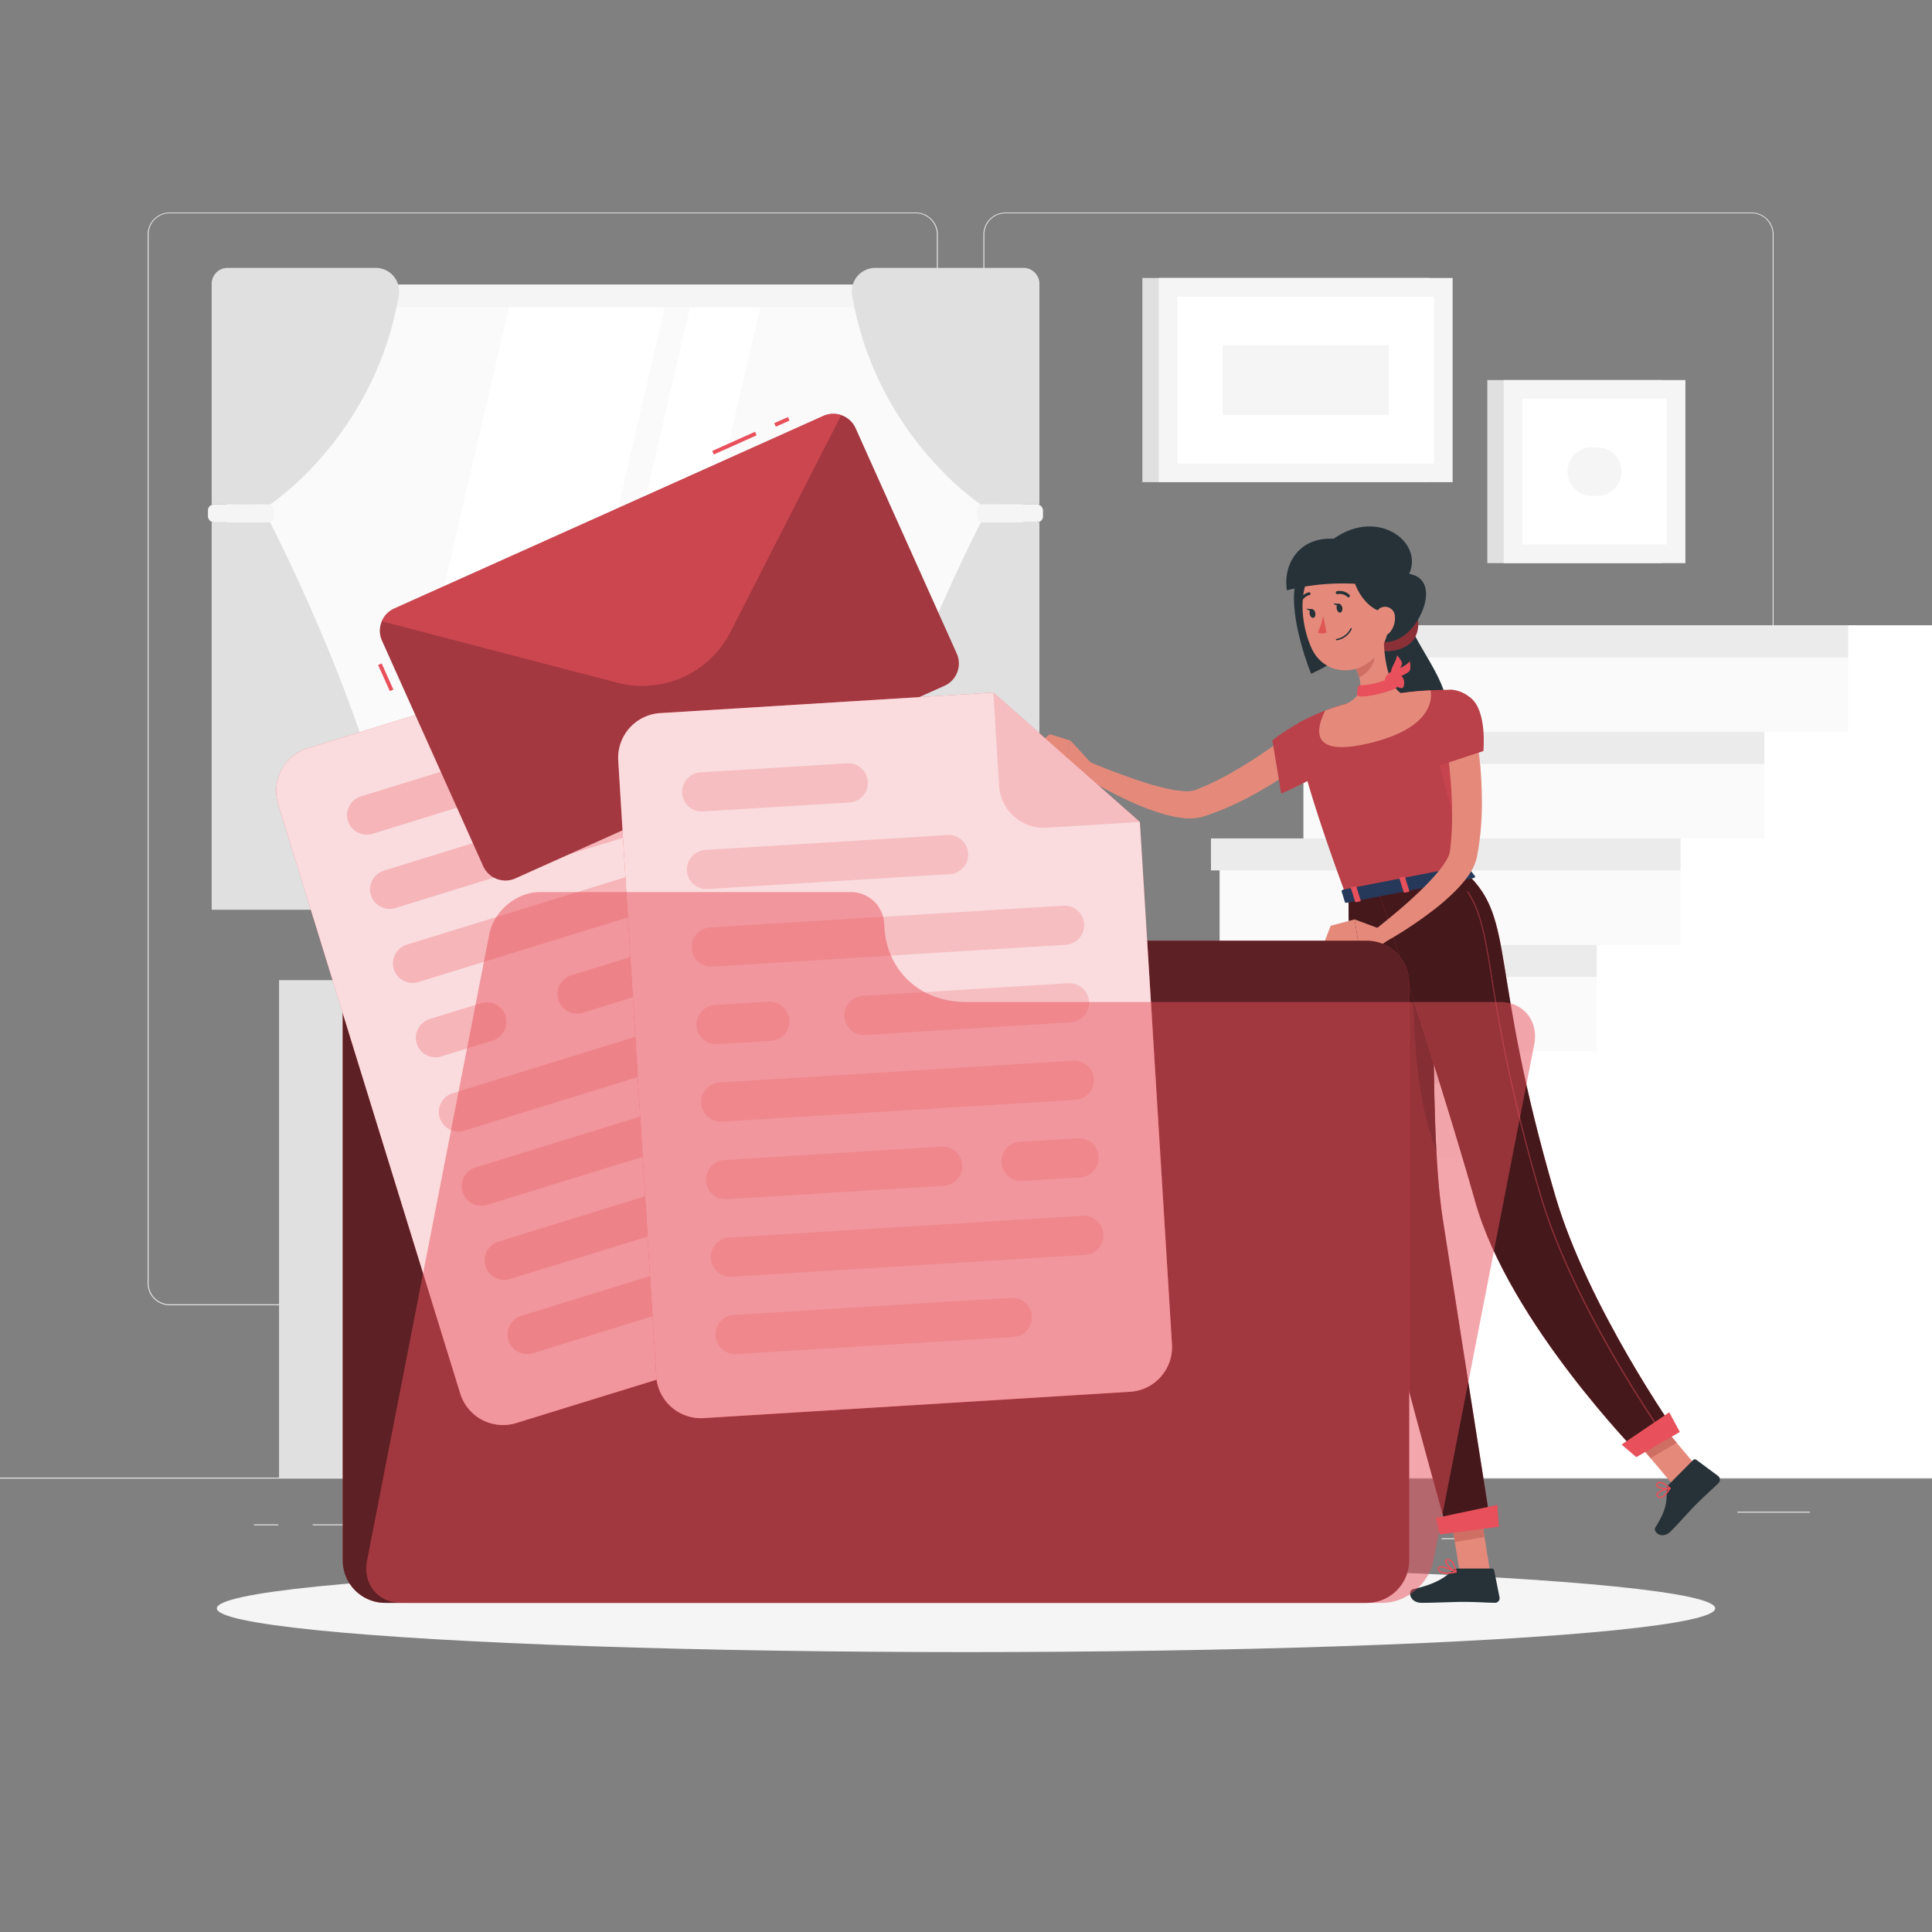 <svg xmlns="http://www.w3.org/2000/svg" viewBox="0 0 500 500"><rect x="0" y="0" width="500" height="500" fill="#808080" stroke="none"/><g id="freepik--background-complete--inject-179"><rect y="382.4" width="500" height="0.25" style="fill:#e6e6e6"></rect><rect x="449.63" y="391.22" width="18.77" height="0.25" style="fill:#e6e6e6"></rect><rect x="373.07" y="398.08" width="8.69" height="0.25" style="fill:#e6e6e6"></rect><rect x="279.96" y="394.63" width="19.36" height="0.25" style="fill:#e6e6e6"></rect><rect x="80.93" y="394.5" width="43.19" height="0.25" style="fill:#e6e6e6"></rect><rect x="65.7" y="394.5" width="6.33" height="0.25" style="fill:#e6e6e6"></rect><rect x="189.3" y="388.58" width="93.68" height="0.25" style="fill:#e6e6e6"></rect><path d="M237,337.8H43.91a5.71,5.71,0,0,1-5.7-5.71V60.66A5.71,5.71,0,0,1,43.91,55H237a5.71,5.71,0,0,1,5.71,5.71V332.09A5.71,5.71,0,0,1,237,337.8ZM43.91,55.2a5.46,5.46,0,0,0-5.45,5.46V332.09a5.46,5.46,0,0,0,5.45,5.46H237a5.47,5.47,0,0,0,5.46-5.46V60.66A5.47,5.47,0,0,0,237,55.2Z" style="fill:#e6e6e6"></path><path d="M453.31,337.8H260.21a5.72,5.72,0,0,1-5.71-5.71V60.66A5.72,5.72,0,0,1,260.21,55h193.1A5.71,5.71,0,0,1,459,60.66V332.09A5.71,5.71,0,0,1,453.31,337.8ZM260.21,55.2a5.47,5.47,0,0,0-5.46,5.46V332.09a5.47,5.47,0,0,0,5.46,5.46h193.1a5.47,5.47,0,0,0,5.46-5.46V60.66a5.47,5.47,0,0,0-5.46-5.46Z" style="fill:#e6e6e6"></path><rect x="58.71" y="73.68" width="202.25" height="144.13" style="fill:#fafafa"></rect><rect x="60.46" y="73.68" width="204.24" height="144.13" style="fill:#f5f5f5"></rect><rect x="96.4" y="48.86" width="132.36" height="193.76" transform="translate(308.32 -16.84) rotate(90)" style="fill:#fafafa"></rect><polygon points="100.98 211.92 131.72 79.56 172.02 79.56 141.28 211.92 100.98 211.92" style="fill:#fff"></polygon><polygon points="147.8 211.92 178.55 79.56 196.75 79.56 166 211.92 147.8 211.92" style="fill:#fff"></polygon><rect x="192.95" y="145.41" width="132.36" height="0.67" transform="translate(404.87 -113.39) rotate(90)" style="fill:#fafafa"></rect><path d="M54.78,73.44v57.12H69.89S97,112.85,103.21,76.42a6.06,6.06,0,0,0-6-7.09H58.89A4.11,4.11,0,0,0,54.78,73.44Z" style="fill:#e0e0e0"></path><path d="M54.78,235.44V135.17H69.89s30.67,59.05,34.22,100.27Z" style="fill:#e0e0e0"></path><rect x="53.82" y="130.56" width="17.14" height="4.61" rx="1.51" style="fill:#f5f5f5"></rect><path d="M269,73.44v57.12H253.86s-27.15-17.71-33.32-54.14a6.07,6.07,0,0,1,6-7.09h38.36A4.12,4.12,0,0,1,269,73.44Z" style="fill:#e0e0e0"></path><path d="M269,235.44V135.17H253.86s-30.66,59.05-34.22,100.27Z" style="fill:#e0e0e0"></path><rect x="252.8" y="130.56" width="17.14" height="4.61" rx="1.51" transform="translate(522.73 265.72) rotate(180)" style="fill:#f5f5f5"></rect><rect x="231.2" y="253.66" width="33.23" height="128.74" style="fill:#fafafa"></rect><polygon points="255.56 382.4 264.43 382.4 264.43 367.53 246.26 367.53 255.56 382.4" style="fill:#f4f8ff"></polygon><rect x="72.22" y="253.66" width="33.23" height="128.74" style="fill:#e0e0e0"></rect><rect x="97.71" y="253.66" width="166.72" height="123.62" style="fill:#fafafa"></rect><path d="M147.8,231.8c0,12,11.56,21.86,25.7,21.86h12.76c14.13,0,25.69-9.84,25.69-21.86Z" style="fill:#ebebeb"></path><path d="M140.4,204.33h24s-4.17,11-4.17,17.48,18.26,31.85-7.83,31.85-7.83-25.38-7.83-31.85S140.4,204.33,140.4,204.33Z" style="fill:#e0e0e0"></path><rect x="104.59" y="261.19" width="152.96" height="31.17" style="fill:#ebebeb"></rect><polygon points="106.58 382.4 97.71 382.4 97.71 367.53 115.89 367.53 106.58 382.4" style="fill:#fafafa"></polygon><path d="M176.37,276.77a4.7,4.7,0,1,0,4.7-4.7A4.7,4.7,0,0,0,176.37,276.77Z" style="fill:#fafafa"></path><rect x="104.59" y="299.89" width="152.96" height="31.17" style="fill:#ebebeb"></rect><path d="M176.37,315.47a4.7,4.7,0,1,0,4.7-4.7A4.7,4.7,0,0,0,176.37,315.47Z" style="fill:#fafafa"></path><rect x="104.59" y="338.58" width="152.96" height="31.17" style="fill:#ebebeb"></rect><circle cx="181.07" cy="354.17" r="4.7" style="fill:#fafafa"></circle><rect x="295.65" y="71.94" width="74.23" height="52.84" style="fill:#e0e0e0"></rect><rect x="299.87" y="71.94" width="76.07" height="52.84" style="fill:#f5f5f5"></rect><rect x="316.34" y="65.17" width="43.14" height="66.37" transform="translate(436.26 -239.55) rotate(90)" style="fill:#fff"></rect><rect x="328.9" y="76.85" width="18.01" height="43.01" transform="translate(436.26 -239.55) rotate(90)" style="fill:#f5f5f5"></rect><rect x="384.92" y="98.36" width="45.18" height="47.38" style="fill:#e0e0e0"></rect><rect x="389.15" y="98.36" width="47.03" height="47.38" style="fill:#f5f5f5"></rect><rect x="393.82" y="103.38" width="37.68" height="37.33" transform="translate(534.71 -290.61) rotate(90)" style="fill:#fff"></rect><path d="M405.68,122.05h0a6.28,6.28,0,0,1,6.27-6.28h1.42a6.28,6.28,0,0,1,6.27,6.28h0a6.27,6.27,0,0,1-6.27,6.27H412A6.27,6.27,0,0,1,405.68,122.05Z" style="fill:#f5f5f5"></path><polygon points="500 161.85 380.7 161.85 359.01 161.85 359.01 189.42 359.01 189.42 359.01 189.42 359.01 189.42 337.32 189.42 337.32 216.99 337.32 216.99 315.63 216.99 315.63 244.56 315.63 244.56 293.94 244.56 293.94 272.13 293.94 272.13 272.25 272.13 272.25 299.69 272.25 299.69 250.56 299.69 250.56 327.26 250.56 327.26 250.56 327.26 250.56 327.26 228.87 327.26 228.87 354.83 228.87 354.83 228.87 354.83 228.87 354.83 207.18 354.83 207.18 382.4 228.87 382.4 500 382.4 500 161.85" style="fill:#fafafa"></polygon><rect x="204.95" y="354.83" width="123.63" height="8.27" style="fill:#ebebeb"></rect><rect x="226.64" y="327.26" width="123.63" height="8.27" style="fill:#ebebeb"></rect><rect x="248.33" y="299.69" width="123.63" height="8.27" style="fill:#ebebeb"></rect><rect x="270.02" y="272.12" width="123.63" height="8.27" style="fill:#ebebeb"></rect><rect x="291.71" y="244.56" width="123.63" height="8.27" style="fill:#ebebeb"></rect><rect x="313.4" y="216.99" width="123.63" height="8.27" style="fill:#ebebeb"></rect><rect x="335.09" y="189.42" width="123.63" height="8.27" style="fill:#ebebeb"></rect><rect x="356.78" y="161.85" width="123.63" height="8.27" style="fill:#ebebeb"></rect><polygon points="478.31 161.85 478.31 189.42 478.31 189.42 478.31 189.42 478.31 189.42 456.62 189.42 456.62 216.99 456.62 216.99 456.62 216.99 456.62 216.99 434.93 216.99 434.93 244.56 434.93 244.56 434.93 244.56 434.93 244.56 413.24 244.56 413.24 272.13 413.24 272.13 391.55 272.13 391.55 299.69 391.55 299.69 369.86 299.69 369.86 327.26 369.86 327.26 348.17 327.26 348.17 354.83 348.17 354.83 326.48 354.83 326.48 382.4 348.17 382.4 500 382.4 500 189.42 500 161.85 478.31 161.85" style="fill:#fff"></polygon></g><g id="freepik--Shadow--inject-179"><ellipse cx="250" cy="416.24" rx="193.89" ry="11.32" style="fill:#f5f5f5"></ellipse></g><g id="freepik--Character--inject-179"><path d="M365.15,162c1.4,4.69,8.62,13.47,9.19,19.86s-11.74,16.61-11.74,16.61-9.2-30.76-3.44-34.35S365.15,162,365.15,162Z" style="fill:#263238"></path><path d="M339.87,195.23c-2.18,1.82-4.32,3.35-6.55,4.92s-4.53,3-6.87,4.34a77.83,77.83,0,0,1-7.25,3.79c-1.26.57-2.51,1.13-3.81,1.62-.64.26-1.29.51-1.95.73l-2,.7a13.24,13.24,0,0,1-5.26.38,30.07,30.07,0,0,1-4.36-.84,57.61,57.61,0,0,1-7.81-2.78,104.07,104.07,0,0,1-14.19-7.55l1.87-3.48c2.36,1,4.78,2,7.18,2.87s4.82,1.79,7.24,2.54a60.74,60.74,0,0,0,7.2,1.88,23.5,23.5,0,0,0,3.39.41,7.07,7.07,0,0,0,2.52-.26,64.62,64.62,0,0,0,6.68-3c1.11-.58,2.21-1.17,3.29-1.81s2.18-1.26,3.25-1.92c2.15-1.33,4.25-2.74,6.33-4.19s4.15-3,6-4.47Z" style="fill:#e58a7b"></path><path d="M345.15,184.58c-2.48-1.94-12.74,4.41-15.85,7.06l2.27,13.73s14.75-6.18,15.63-10.4C348.13,190.56,347,186.06,345.15,184.58Z" style="fill:#E8505B"></path><path d="M345.15,184.58c-2.48-1.94-12.74,4.41-15.85,7.06l2.27,13.73s14.75-6.18,15.63-10.4C348.13,190.56,347,186.06,345.15,184.58Z" style="opacity:0.2"></path><path d="M379.66,226.13l-31.14,6.07c-16.09-43.57-12.59-45-12.59-45a62.53,62.53,0,0,1,7-3.3l.42-.16c2-.73,2.4-.84,5.06-1.62,4.58-1.09,8.85-2,14.14-2.75l1-.14c1-.12,1.91-.22,2.83-.31.62-.07,1.24-.11,1.83-.15l2-.11c3.42-.17,5.87-.12,5.87-.12C375.13,205.75,376.67,213.56,379.66,226.13Z" style="fill:#E8505B"></path><path d="M379.66,226.13l-31.14,6.07c-16.09-43.57-12.59-45-12.59-45a62.53,62.53,0,0,1,7-3.3l.42-.16c2-.73,2.4-.84,5.06-1.62,4.58-1.09,8.85-2,14.14-2.75l1-.14c1-.12,1.91-.22,2.83-.31.62-.07,1.24-.11,1.83-.15l2-.11c3.42-.17,5.87-.12,5.87-.12C375.13,205.75,376.67,213.56,379.66,226.13Z" style="opacity:0.2"></path><path d="M355.27,165.13c-2,3.31,5.25,4.84,9.54,1.45,3.43-2.72,2.62-9-.32-10.46S355.27,165.13,355.27,165.13Z" style="fill:#E8505B"></path><path d="M355.27,165.13c-2,3.31,5.25,4.84,9.54,1.45,3.43-2.72,2.62-9-.32-10.46S355.27,165.13,355.27,165.13Z" style="opacity:0.4"></path><polygon points="385.58 406.47 377.79 407.05 374.94 389.12 382.73 388.54 385.58 406.47" style="fill:#e58a7b"></polygon><polygon points="440.68 381.41 434.07 385.57 422.3 371.61 428.91 367.44 440.68 381.41" style="fill:#e58a7b"></polygon><polygon points="374.94 389.12 376.52 399.08 384.2 397.79 382.74 388.55 374.94 389.12" style="fill:#cf6f64"></polygon><polygon points="428.92 367.45 422.3 371.61 427.18 377.39 433.94 373.4 428.92 367.45" style="fill:#cf6f64"></polygon><path d="M349,232.2s-.11,61.82,4.94,85.1c5.26,24.22,20.73,79.32,20.73,79.32l11.22-1.45s-8.77-55.66-12.51-79.73c-4.07-26.23-1.57-87.68-1.57-87.68Z" style="fill:#E8505B"></path><path d="M349,232.2s-.11,61.82,4.94,85.1c5.26,24.22,20.73,79.32,20.73,79.32l11.22-1.45s-8.77-55.66-12.51-79.73c-4.07-26.23-1.57-87.68-1.57-87.68Z" style="opacity:0.7"></path><path d="M371.11,255.16l-5.5-5.48c.21,23.75,1.54,35.48,6.11,48.26C371,284.43,370.94,268.45,371.11,255.16Z" style="opacity:0.5"></path><path d="M356.74,230.6s16.77,51.09,25.09,80.52c8.78,31.05,42.44,65.39,42.44,65.39l9.66-5.58s-23-32.6-31.46-61.57c-17.2-58.81-10.13-71.27-22.82-83.23Z" style="fill:#E8505B"></path><path d="M356.74,230.6s16.77,51.09,25.09,80.52c8.78,31.05,42.44,65.39,42.44,65.39l9.66-5.58s-23-32.6-31.46-61.57c-17.2-58.81-10.13-71.27-22.82-83.23Z" style="opacity:0.7"></path><path d="M343.56,147.09c4.46,1.49,8.51,12.56,8.68,16.92s-12.92,10.37-12.92,10.37-5.77-14-4.16-23C335.86,147.47,343.56,147.09,343.56,147.09Z" style="fill:#263238"></path><path d="M282.35,197.43l-5.29-5.76-1.73,7.22s3.76,3.32,6.8,2.18Z" style="fill:#e58a7b"></path><polygon points="271.7 190.02 268 192.96 275.33 198.89 277.06 191.67 271.7 190.02" style="fill:#e58a7b"></polygon><path d="M432,384.08l6.18-6.23a.63.63,0,0,1,.82-.06l5.63,4.18a1.25,1.25,0,0,1,.11,1.87c-2.2,2.13-3.36,3.05-6.08,5.79-1.67,1.69-3.94,4.32-6.25,6.65s-4.74.16-4-1c3.37-5.27,2.77-7.24,3-9.92A2,2,0,0,1,432,384.08Z" style="fill:#263238"></path><path d="M377.27,405.93h8.78a.66.66,0,0,1,.65.54l1.38,6.94a1.18,1.18,0,0,1-1.17,1.39c-3.07-.05-4.55-.23-8.41-.23-2.37,0-7.27.24-10.55.24s-3.63-3.24-2.28-3.53c6-1.32,8.35-3.13,10.32-4.87A2,2,0,0,1,377.27,405.93Z" style="fill:#263238"></path><path d="M377.09,194.31l-4.8,2.86L377.83,218C376.62,211.69,377.16,204.76,377.09,194.31Z" style="fill:#E8505B;opacity:0.27;mix-blend-mode:multiply"></path><path d="M349.81,161.79c3.41,2.85,8.36,7,14.19,2.15,5-4.18,8.5-15.15-.47-15.55C358.84,148.18,349.81,161.79,349.81,161.79Z" style="fill:#263238"></path><path d="M358.05,163.74c0,4.72.73,13.23,4.5,15.65,0,0-.34,4.86-8.8,6.5-9.29,1.81-5.34-3.75-5.34-3.75,4.84-2.2,4-5.94,2.4-9.3Z" style="fill:#e58a7b"></path><path d="M355.1,167.45l-4.28,5.39a15.19,15.19,0,0,1,.92,2.42c1.88-.66,4.13-3.3,3.94-5.37A6.83,6.83,0,0,0,355.1,167.45Z" style="fill:#cf6f64"></path><path d="M358.5,152.9c1,7.69,1.61,10.92-1.47,15.57-4.63,7-14.29,6.55-17.58-.68-3-6.51-4.12-18,2.72-22.45A10.57,10.57,0,0,1,358.5,152.9Z" style="fill:#e58a7b"></path><path d="M345.14,139.43c-5.2,3.69,5.23,4.78,5.24,10.13,0,2.21,3.63,9.22,8.79,8.82l5-8.88C369.43,141,357,131,345.14,139.43Z" style="fill:#263238"></path><path d="M345.14,139.43c-9.15-.48-13.14,6.8-12.09,13.34a59.6,59.6,0,0,1,19.54-1.55C365.13,152.5,345.14,139.43,345.14,139.43Z" style="fill:#263238"></path><path d="M361,159.53a5.65,5.65,0,0,1-1.31,4.12c-1.29,1.51-3,.62-3.6-1.17-.51-1.62-.45-4.35,1.29-5.21A2.55,2.55,0,0,1,361,159.53Z" style="fill:#e58a7b"></path><path d="M347.39,157.27c.12.62-.11,1.18-.51,1.26s-.83-.36-.95-1,.11-1.19.51-1.27S347.27,156.65,347.39,157.27Z" style="fill:#263238"></path><path d="M340.4,158.63c.12.62-.11,1.19-.51,1.27s-.83-.36-.95-1,.11-1.19.51-1.26S340.28,158,340.4,158.63Z" style="fill:#263238"></path><path d="M339.64,157.65l-1.57-.13S339.06,158.53,339.64,157.65Z" style="fill:#263238"></path><path d="M342.46,159.34a17.1,17.1,0,0,1-1.44,4.37,2.71,2.71,0,0,0,2.29,0Z" style="fill:#df5753"></path><path d="M345.92,165.71a.18.18,0,0,1-.18-.15.18.18,0,0,1,.15-.21,5,5,0,0,0,3.62-2.7.18.18,0,1,1,.34.14,5.27,5.27,0,0,1-3.89,2.92Z" style="fill:#263238"></path><path d="M349,154.61a.38.38,0,0,1-.25-.09,2.94,2.94,0,0,0-2.56-.76A.37.37,0,0,1,346,153a3.71,3.71,0,0,1,3.25.93.37.37,0,0,1,0,.52A.36.36,0,0,1,349,154.61Z" style="fill:#263238"></path><path d="M336.53,156a.32.32,0,0,1-.14,0,.37.37,0,0,1-.2-.49,3.67,3.67,0,0,1,2.53-2.23.36.36,0,0,1,.43.3.36.36,0,0,1-.29.43,3,3,0,0,0-2,1.79A.38.38,0,0,1,336.53,156Z" style="fill:#263238"></path><path d="M429.68,387.71a1.06,1.06,0,0,1-.86-.48.63.63,0,0,1-.11-.62c.35-.94,3.11-1.54,3.42-1.61a.19.19,0,0,1,.19.08.17.17,0,0,1,0,.2c-.54.89-1.6,2.38-2.59,2.43Zm2.09-2.25c-1.09.28-2.53.78-2.71,1.28a.25.25,0,0,0,.06.27.68.68,0,0,0,.6.33C430.25,387.31,431,386.62,431.77,385.46Z" style="fill:#E8505B"></path><path d="M431.32,385.46c-1,0-2.25-.25-2.62-.79a.65.65,0,0,1,.07-.81,1,1,0,0,1,.73-.38h.08c1.12,0,2.66,1.51,2.72,1.57a.18.18,0,0,1,.05.18.19.19,0,0,1-.13.13A3.61,3.61,0,0,1,431.32,385.46Zm-1.74-1.61h-.06a.6.6,0,0,0-.46.24c-.14.19-.1.3-.05.37.3.46,1.83.72,2.77.61A4.42,4.42,0,0,0,429.58,383.85Z" style="fill:#E8505B"></path><path d="M374.4,407.3a3,3,0,0,1-1.91-.48,1,1,0,0,1-.38-.89.58.58,0,0,1,.28-.5c.92-.54,4.14,1.06,4.5,1.24a.19.19,0,0,1,.1.19.19.19,0,0,1-.14.16A13.33,13.33,0,0,1,374.4,407.3Zm-1.48-1.62a.66.66,0,0,0-.34.07.19.19,0,0,0-.1.19.7.7,0,0,0,.25.6c.5.43,1.79.5,3.49.22A10.46,10.46,0,0,0,372.92,405.68Z" style="fill:#E8505B"></path><path d="M376.81,407h-.07c-1-.43-2.93-2.13-2.79-3,0-.2.18-.46.68-.51h.15c1.74,0,2.19,3.18,2.21,3.32a.2.2,0,0,1-.07.18A.2.2,0,0,1,376.81,407Zm-2-3.16h-.11c-.32,0-.34.15-.34.19-.08.53,1.24,1.86,2.24,2.45C376.4,405.7,375.89,403.86,374.77,403.86Z" style="fill:#E8505B"></path><path d="M346.63,156.29l-1.57-.14S346.05,157.17,346.63,156.29Z" style="fill:#263238"></path><path d="M353.5,192.54c-16.73,3.73-11.56-6.39-10.56-8.62l.42-.16c2-.73,2.4-.84,5.06-1.62a100.71,100.71,0,0,1,14.14-2.75l1-.14c1-.13,1.91-.23,2.83-.31.62-.07,1.24-.11,1.83-.15l2-.12h0C370.56,180.23,371.39,188.57,353.5,192.54Z" style="fill:#e58a7b"></path><path d="M379.76,224.21l1.95,2.52c.15.19-.06.46-.42.53l-32.66,6.36c-.28.06-.54,0-.59-.21l-.83-2.73c0-.19.16-.4.46-.46l31.54-6.14A.57.57,0,0,1,379.76,224.21Z" style="fill:#26395a"></path><path d="M376.21,228.56l.85-.16c.17,0,.28-.14.25-.25l-1.1-3.54c0-.11-.2-.16-.37-.13l-.84.16c-.17,0-.28.15-.25.25l1.1,3.55C375.88,228.54,376.05,228.6,376.21,228.56Z" style="fill:#E8505B"></path><path d="M357.08,240.36l-6.51-2.42,1,6.19s4.72,1.7,7.13-.48Z" style="fill:#e58a7b"></path><polygon points="344.37 239.58 342.82 243.64 351.57 244.13 350.57 237.94 344.37 239.58" style="fill:#e58a7b"></polygon><path d="M351.06,233.46l.85-.16c.16,0,.28-.14.24-.25l-1.1-3.54c0-.11-.19-.16-.36-.13l-.85.16c-.17,0-.28.15-.24.25l1.1,3.55C350.73,233.44,350.89,233.5,351.06,233.46Z" style="fill:#E8505B"></path><path d="M363.64,231l.84-.16c.17,0,.28-.14.25-.25l-1.1-3.54c0-.11-.2-.16-.37-.13l-.84.16c-.17,0-.28.15-.25.25l1.1,3.55A.32.32,0,0,0,363.64,231Z" style="fill:#E8505B"></path><path d="M360.08,175.42c.71-.27,1.6,2.23,1.38,2.55-.51.73-9.85,3.28-10.27,1.85a6.24,6.24,0,0,1,.35-2.28C351.81,177.06,353.88,177.94,360.08,175.42Z" style="fill:#E8505B"></path><path d="M358.5,175.48c.36-.83,1.39-2.16,2.29-1.4s1.28,2.4.69,2.67S357.88,176.87,358.5,175.48Z" style="fill:#E8505B"></path><path d="M360.41,175.91c.62-.66,2-1.57,2.63-.55s.4,2.69-.24,2.74S359.36,177,360.41,175.91Z" style="fill:#E8505B"></path><path d="M360.75,175.76a2.77,2.77,0,0,1,1.39-2.67c1.14-.74,2.25-1.22,2.69-2a5.52,5.52,0,0,1,.11,2.24c-.23,1.07-3.78,1.89-3.54,2.82Z" style="fill:#E8505B"></path><path d="M360.6,175.71a2.77,2.77,0,0,1-.28-3c.54-1.24,1.22-2.24,1.18-3.12a5.57,5.57,0,0,1,1.31,1.82c.38,1-2.15,3.63-1.44,4.29Z" style="fill:#E8505B"></path><path d="M430.15,371.06a.12.12,0,0,1-.1-.06c-.23-.32-23.09-32.94-31.47-61.6A420,420,0,0,1,386,253.32c-1.73-10.68-2.78-17.13-6.22-22.42a.13.13,0,0,1,0-.18.13.13,0,0,1,.17,0c3.48,5.34,4.53,11.81,6.26,22.52a421.15,421.15,0,0,0,12.6,56c8.37,28.62,31.21,61.2,31.44,61.53a.14.14,0,0,1,0,.17A.13.13,0,0,1,430.15,371.06Z" style="fill:#E8505B"></path><path d="M430.15,371.06a.12.12,0,0,1-.1-.06c-.23-.32-23.09-32.94-31.47-61.6A420,420,0,0,1,386,253.32c-1.73-10.68-2.78-17.13-6.22-22.42a.13.13,0,0,1,0-.18.13.13,0,0,1,.17,0c3.48,5.34,4.53,11.81,6.26,22.52a421.15,421.15,0,0,0,12.6,56c8.37,28.62,31.21,61.2,31.44,61.53a.14.14,0,0,1,0,.17A.13.13,0,0,1,430.15,371.06Z" style="opacity:0.4"></path><polygon points="387.9 395.13 372.62 397.11 371.62 392.85 387.53 389.48 387.9 395.13" style="fill:#E8505B"></polygon><polygon points="434.74 370.59 423.47 377.1 419.67 373.85 432 365.51 434.74 370.59" style="fill:#E8505B"></polygon><path d="M381.85,189.13c.54,2.78.85,5.4,1.15,8.11s.41,5.39.49,8.1a80.09,80.09,0,0,1-.18,8.19c-.11,1.37-.23,2.74-.42,4.12-.08.68-.17,1.37-.3,2.06l-.37,2.12a13.32,13.32,0,0,1-2.21,4.79,29.67,29.67,0,0,1-2.84,3.41,56.66,56.66,0,0,1-6.2,5.5,103.64,103.64,0,0,1-13.46,8.79L355.37,241c2-1.59,4-3.23,6-4.9s3.9-3.36,5.73-5.12a62.64,62.64,0,0,0,5.11-5.39,23.76,23.76,0,0,0,2-2.78,7,7,0,0,0,1-2.33,66.19,66.19,0,0,0,.57-7.32c0-1.25,0-2.5,0-3.75s-.05-2.52-.11-3.78c-.12-2.52-.35-5-.62-7.56s-.62-5.09-1-7.46Z" style="fill:#e58a7b"></path><path d="M380.64,180.63c4.27,3.46,3.25,13.74,3.25,13.74l-14.4,4.74s.66-11.85,1.38-16.11C371.71,177.93,376.43,177.22,380.64,180.63Z" style="fill:#E8505B"></path><path d="M380.64,180.63c4.27,3.46,3.25,13.74,3.25,13.74l-14.4,4.74s.66-11.85,1.38-16.11C371.71,177.93,376.43,177.22,380.64,180.63Z" style="opacity:0.2"></path></g><g id="freepik--Documents--inject-179"><path d="M190.41,223.53h0A11,11,0,0,0,179.69,215h-80a11,11,0,0,0-11,11V403.82a11,11,0,0,0,11,11h254a11,11,0,0,0,11-11V254.45a11,11,0,0,0-11-11H215.44A25.68,25.68,0,0,1,190.41,223.53Z" style="fill:#E8505B"></path><path d="M190.41,223.53h0A11,11,0,0,0,179.69,215h-80a11,11,0,0,0-11,11V403.82a11,11,0,0,0,11,11h254a11,11,0,0,0,11-11V254.45a11,11,0,0,0-11-11H215.44A25.68,25.68,0,0,1,190.41,223.53Z" style="opacity:0.6"></path><path d="M162.17,168.15l7.13,23.09a11.61,11.61,0,0,0,14.51,7.66l23.08-7.13Z" style="fill:#E8505B;opacity:0.22"></path><path d="M162.17,168.15l-82.5,25.49A11.59,11.59,0,0,0,72,208.14l47.1,152.48a11.6,11.6,0,0,0,14.51,7.66L239.2,335.66a11.59,11.59,0,0,0,7.66-14.5l-40-129.39Z" style="fill:#E8505B"></path><path d="M162.17,168.15l-82.5,25.49A11.59,11.59,0,0,0,72,208.14l47.1,152.48a11.6,11.6,0,0,0,14.51,7.66L239.2,335.66a11.59,11.59,0,0,0,7.66-14.5l-40-129.39Z" style="fill:#fff;opacity:0.8"></path><g style="opacity:0.28"><path d="M206.56,329l-68.64,21.2a5.08,5.08,0,0,1-6.34-3.34h0a5.08,5.08,0,0,1,3.35-6.33l68.64-21.21a5.08,5.08,0,0,1,6.34,3.35h0A5.08,5.08,0,0,1,206.56,329Z" style="fill:#E8505B"></path></g><g style="opacity:0.28"><path d="M132.69,204.58l-36.3,11.21a5.09,5.09,0,0,1-6.34-3.34h0a5.09,5.09,0,0,1,3.35-6.34l36.3-11.21a5.07,5.07,0,0,1,6.34,3.34h0A5.09,5.09,0,0,1,132.69,204.58Z" style="fill:#E8505B"></path></g><g style="opacity:0.28"><path d="M162.31,216.47l-60,18.53A5.08,5.08,0,0,1,96,231.65h0a5.07,5.07,0,0,1,3.34-6.33l60-18.53a5.08,5.08,0,0,1,6.34,3.34h0A5.1,5.1,0,0,1,162.31,216.47Z" style="fill:#E8505B"></path></g><g style="opacity:0.28"><path d="M195.81,227.16l-87.56,27a5.07,5.07,0,0,1-6.33-3.34h0a5.09,5.09,0,0,1,3.34-6.34l87.56-27a5.08,5.08,0,0,1,6.33,3.34h0A5.08,5.08,0,0,1,195.81,227.16Z" style="fill:#E8505B"></path></g><g style="opacity:0.28"><path d="M201.74,246.36l-50.9,15.73a5.08,5.08,0,0,1-6.33-3.35h0a5.08,5.08,0,0,1,3.34-6.33l50.9-15.73a5.1,5.1,0,0,1,6.34,3.35h0A5.08,5.08,0,0,1,201.74,246.36Z" style="fill:#E8505B"></path></g><g style="opacity:0.28"><path d="M127.5,269.3l-13.31,4.11a5.08,5.08,0,0,1-6.34-3.34h0a5.08,5.08,0,0,1,3.35-6.34l13.31-4.11a5.09,5.09,0,0,1,6.34,3.34h0A5.1,5.1,0,0,1,127.5,269.3Z" style="fill:#E8505B"></path></g><g style="opacity:0.28"><path d="M207.68,265.57l-87.56,27.05a5.08,5.08,0,0,1-6.33-3.35h0a5.07,5.07,0,0,1,3.34-6.33l87.56-27.05a5.08,5.08,0,0,1,6.33,3.34h0A5.08,5.08,0,0,1,207.68,265.57Z" style="fill:#E8505B"></path></g><g style="opacity:0.28"><path d="M179.82,295.21l-53.77,16.61a5.08,5.08,0,0,1-6.33-3.34h0a5.09,5.09,0,0,1,3.34-6.34l53.77-16.61a5.09,5.09,0,0,1,6.34,3.35h0A5.07,5.07,0,0,1,179.82,295.21Z" style="fill:#E8505B"></path></g><g style="opacity:0.28"><path d="M213.61,284.78l-14.35,4.43a5.09,5.09,0,0,1-6.34-3.35h0a5.08,5.08,0,0,1,3.35-6.33l14.35-4.43a5.07,5.07,0,0,1,6.33,3.34h0A5.08,5.08,0,0,1,213.61,284.78Z" style="fill:#E8505B"></path></g><g style="opacity:0.28"><path d="M219.54,304,132,331a5.08,5.08,0,0,1-6.34-3.35h0a5.07,5.07,0,0,1,3.35-6.33l87.55-27.05a5.1,5.1,0,0,1,6.34,3.35h0A5.08,5.08,0,0,1,219.54,304Z" style="fill:#E8505B"></path></g><path d="M221.42,110.81l26.18,58.34a6.31,6.31,0,0,1-3.16,8.32L133.38,227.32a6.3,6.3,0,0,1-8.32-3.16L98.87,165.82a6.3,6.3,0,0,1,3.16-8.33l111.06-49.85a6.32,6.32,0,0,1,8.33,3.17Z" style="fill:#E8505B"></path><path d="M221.42,110.81l26.18,58.34a6.31,6.31,0,0,1-3.16,8.32L133.38,227.32a6.3,6.3,0,0,1-8.32-3.16L98.87,165.82a6.3,6.3,0,0,1,3.16-8.33l111.06-49.85a6.32,6.32,0,0,1,8.33,3.17Z" style="opacity:0.3"></path><rect x="200.4" y="108.68" width="3.89" height="1" transform="translate(-26.96 92.38) rotate(-24.16)" style="fill:#E8505B"></rect><rect x="184" y="114.19" width="12.13" height="1" transform="translate(-30.29 87.83) rotate(-24.16)" style="fill:#E8505B"></rect><rect x="99.33" y="171.59" width="1" height="7.4" transform="translate(-63.04 56.26) rotate(-24.18)" style="fill:#E8505B"></rect><path d="M217.7,107.43l-28.64,56.1a25.65,25.65,0,0,1-29.3,13.15L98.81,160.79a6.39,6.39,0,0,1,3.22-3.3l111.06-49.85A6.3,6.3,0,0,1,217.7,107.43Z" style="fill:#E8505B;opacity:0.6"></path><path d="M257.07,179.23l-86.18,5.32A11.6,11.6,0,0,0,160,196.84l9.83,159.28A11.6,11.6,0,0,0,182.14,367l110.3-6.81a11.58,11.58,0,0,0,10.86-12.29L295,212.73Z" style="fill:#E8505B"></path><path d="M257.07,179.23l-86.18,5.32A11.6,11.6,0,0,0,160,196.84l9.83,159.28A11.6,11.6,0,0,0,182.14,367l110.3-6.81a11.58,11.58,0,0,0,10.86-12.29L295,212.73Z" style="fill:#fff;opacity:0.8"></path><g style="opacity:0.22"><path d="M262.28,346l-71.71,4.43a5.08,5.08,0,0,1-5.36-4.75h0a5.09,5.09,0,0,1,4.74-5.37l71.71-4.42a5.08,5.08,0,0,1,5.37,4.74h0A5.08,5.08,0,0,1,262.28,346Z" style="fill:#E8505B"></path></g><g style="opacity:0.22"><path d="M219.84,207.68,181.91,210a5.09,5.09,0,0,1-5.37-4.74h0a5.09,5.09,0,0,1,4.75-5.37l37.93-2.34a5.07,5.07,0,0,1,5.36,4.74h0A5.08,5.08,0,0,1,219.84,207.68Z" style="fill:#E8505B"></path></g><g style="opacity:0.22"><path d="M245.82,226.22l-62.67,3.86a5.07,5.07,0,0,1-5.37-4.74h0a5.08,5.08,0,0,1,4.75-5.37l62.66-3.86a5.07,5.07,0,0,1,5.37,4.74h0A5.08,5.08,0,0,1,245.82,226.22Z" style="fill:#E8505B"></path></g><g style="opacity:0.22"><path d="M275.85,244.51l-91.46,5.64A5.09,5.09,0,0,1,179,245.4h0a5.07,5.07,0,0,1,4.74-5.36l91.47-5.65a5.08,5.08,0,0,1,5.36,4.75h0A5.08,5.08,0,0,1,275.85,244.51Z" style="fill:#E8505B"></path></g><g style="opacity:0.22"><path d="M277.09,264.57l-53.17,3.28a5.08,5.08,0,0,1-5.37-4.74h0a5.07,5.07,0,0,1,4.74-5.37l53.17-3.28a5.07,5.07,0,0,1,5.37,4.74h0A5.08,5.08,0,0,1,277.09,264.57Z" style="fill:#E8505B"></path></g><g style="opacity:0.22"><path d="M199.53,269.35l-13.91.86a5.07,5.07,0,0,1-5.36-4.74h0A5.08,5.08,0,0,1,185,260.1l13.91-.86a5.09,5.09,0,0,1,5.37,4.75h0A5.08,5.08,0,0,1,199.53,269.35Z" style="fill:#E8505B"></path></g><g style="opacity:0.22"><path d="M278.33,284.63l-91.47,5.64a5.08,5.08,0,0,1-5.37-4.74h0a5.09,5.09,0,0,1,4.75-5.37l91.46-5.64a5.08,5.08,0,0,1,5.37,4.75h0A5.07,5.07,0,0,1,278.33,284.63Z" style="fill:#E8505B"></path></g><g style="opacity:0.22"><path d="M244.27,306.87l-56.17,3.47a5.09,5.09,0,0,1-5.37-4.75h0a5.08,5.08,0,0,1,4.75-5.36l56.17-3.47a5.08,5.08,0,0,1,5.36,4.75h0A5.06,5.06,0,0,1,244.27,306.87Z" style="fill:#E8505B"></path></g><g style="opacity:0.22"><path d="M279.56,304.7l-15,.92a5.07,5.07,0,0,1-5.36-4.74h0a5.07,5.07,0,0,1,4.74-5.37l15-.92a5.07,5.07,0,0,1,5.37,4.74h0A5.09,5.09,0,0,1,279.56,304.7Z" style="fill:#E8505B"></path></g><g style="opacity:0.22"><path d="M280.8,324.76l-91.46,5.64a5.08,5.08,0,0,1-5.37-4.74h0a5.08,5.08,0,0,1,4.74-5.37l91.47-5.64a5.07,5.07,0,0,1,5.36,4.74h0A5.07,5.07,0,0,1,280.8,324.76Z" style="fill:#E8505B"></path></g><path d="M257.07,179.23l1.49,24.12a11.6,11.6,0,0,0,12.29,10.87L295,212.73Z" style="fill:#E8505B;opacity:0.22"></path><path d="M228.85,239.4h0a8.65,8.65,0,0,0-9-8.53H139.75c-6.07,0-12,4.93-13.14,11L95,403.82c-1.18,6.07,2.78,11,8.85,11h254c6.07,0,11.95-4.92,13.14-11l26.07-133.5c1.18-6.08-2.78-11-8.85-11H250C238,259.32,229.26,251.06,228.85,239.4Z" style="fill:#E8505B;opacity:0.5"></path></g></svg>